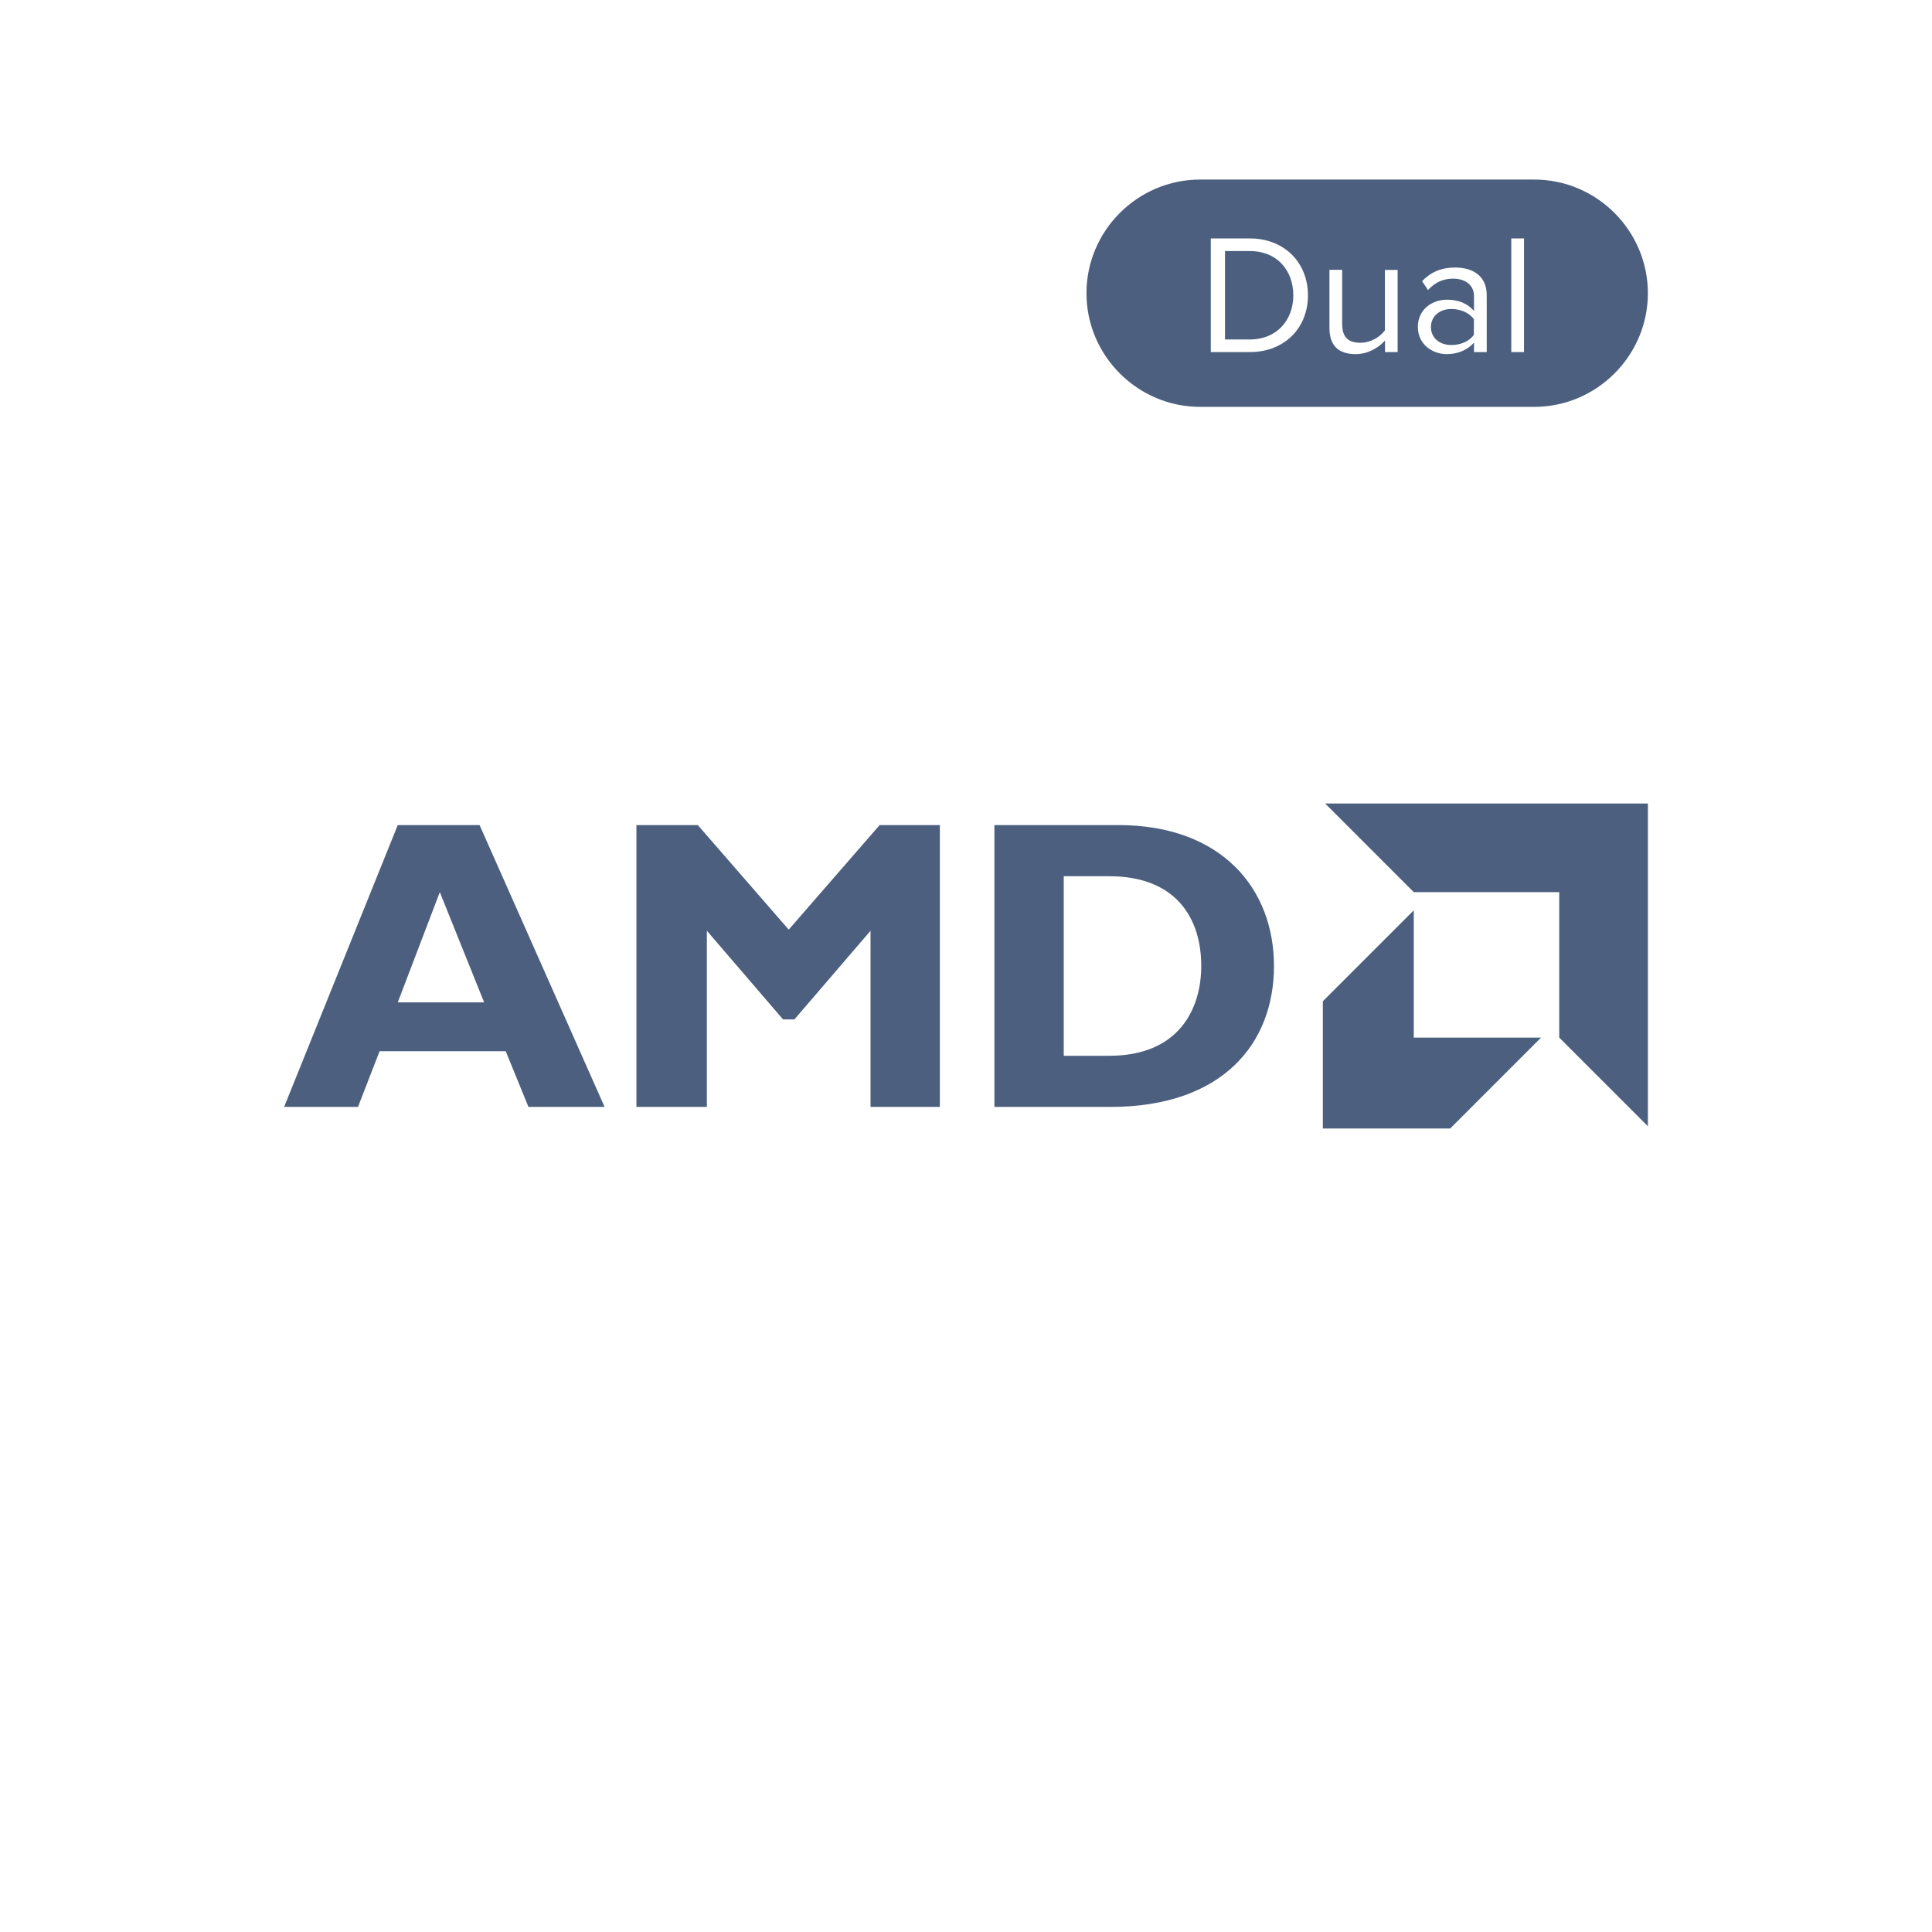 <?xml version="1.0" encoding="UTF-8"?><svg id="Layer_1" xmlns="http://www.w3.org/2000/svg" viewBox="0 0 170 170"><defs><style>.cls-1{fill:#4c5f7f;}</style></defs><path class="cls-1" d="m53.2,97.4h-6.7l-2-4.9h-11.1l-1.9,4.9h-6.5l10-24.8h7.2l11,24.8Zm-14.5-18.9l-3.7,9.7h7.6l-3.9-9.7Z"/><polygon class="cls-1" points="77.4 72.6 82.7 72.6 82.7 97.4 76.6 97.4 76.6 81.9 69.9 89.7 68.9 89.7 62.2 81.9 62.2 97.4 56 97.4 56 72.6 61.4 72.6 69.4 81.8 77.4 72.6"/><path class="cls-1" d="m98.4,72.6c9.1,0,13.7,5.6,13.7,12.4s-4.5,12.4-14.4,12.4h-10.2v-24.8h10.9Zm-4.8,20.3h4c6.2,0,8.1-4.2,8.1-7.9,0-4.3-2.3-7.9-8.1-7.9h-4v15.8Z"/><polygon class="cls-1" points="137.2 78.5 124.4 78.5 116.6 70.7 145 70.7 145 99.1 137.2 91.3 137.2 78.5"/><polygon class="cls-1" points="124.4 91.3 124.4 80.1 116.4 88.1 116.4 99.3 127.6 99.3 135.6 91.3 124.4 91.3"/><path class="cls-1" d="m127.7,27.19c-1.05,0-1.79.66-1.79,1.59s.74,1.58,1.79,1.58c.79,0,1.56-.3,1.99-.9v-1.37c-.43-.6-1.2-.9-1.99-.9Z"/><path class="cls-1" d="m109.96,22.09h-2.17v7.78h2.17c2.43,0,3.84-1.74,3.84-3.88s-1.37-3.9-3.84-3.9Z"/><path class="cls-1" d="m135,15.8h-29.4c-5.5,0-10,4.5-10,10s4.5,10,10,10h29.4c5.5,0,10-4.5,10-10s-4.5-10-10-10Zm-25.04,15.18h-3.42v-10h3.42c3.1,0,5.13,2.17,5.13,5.01s-2.03,4.99-5.13,4.99Zm13.03,0h-1.12v-1.02c-.55.63-1.5,1.2-2.58,1.2-1.51,0-2.31-.74-2.31-2.31v-5.11h1.12v4.77c0,1.27.64,1.65,1.62,1.65.88,0,1.72-.51,2.14-1.09v-5.32h1.12v7.24Zm7.83,0h-1.12v-.83c-.6.66-1.42,1.01-2.4,1.01-1.23,0-2.54-.83-2.54-2.4s1.31-2.39,2.54-2.39c.99,0,1.81.31,2.4.99v-1.31c0-.97-.78-1.53-1.83-1.53-.87,0-1.58.31-2.22,1l-.52-.78c.78-.81,1.71-1.2,2.89-1.2,1.53,0,2.8.69,2.8,2.44v4.98Zm3.28,0h-1.12v-10h1.12v10Z"/></svg>